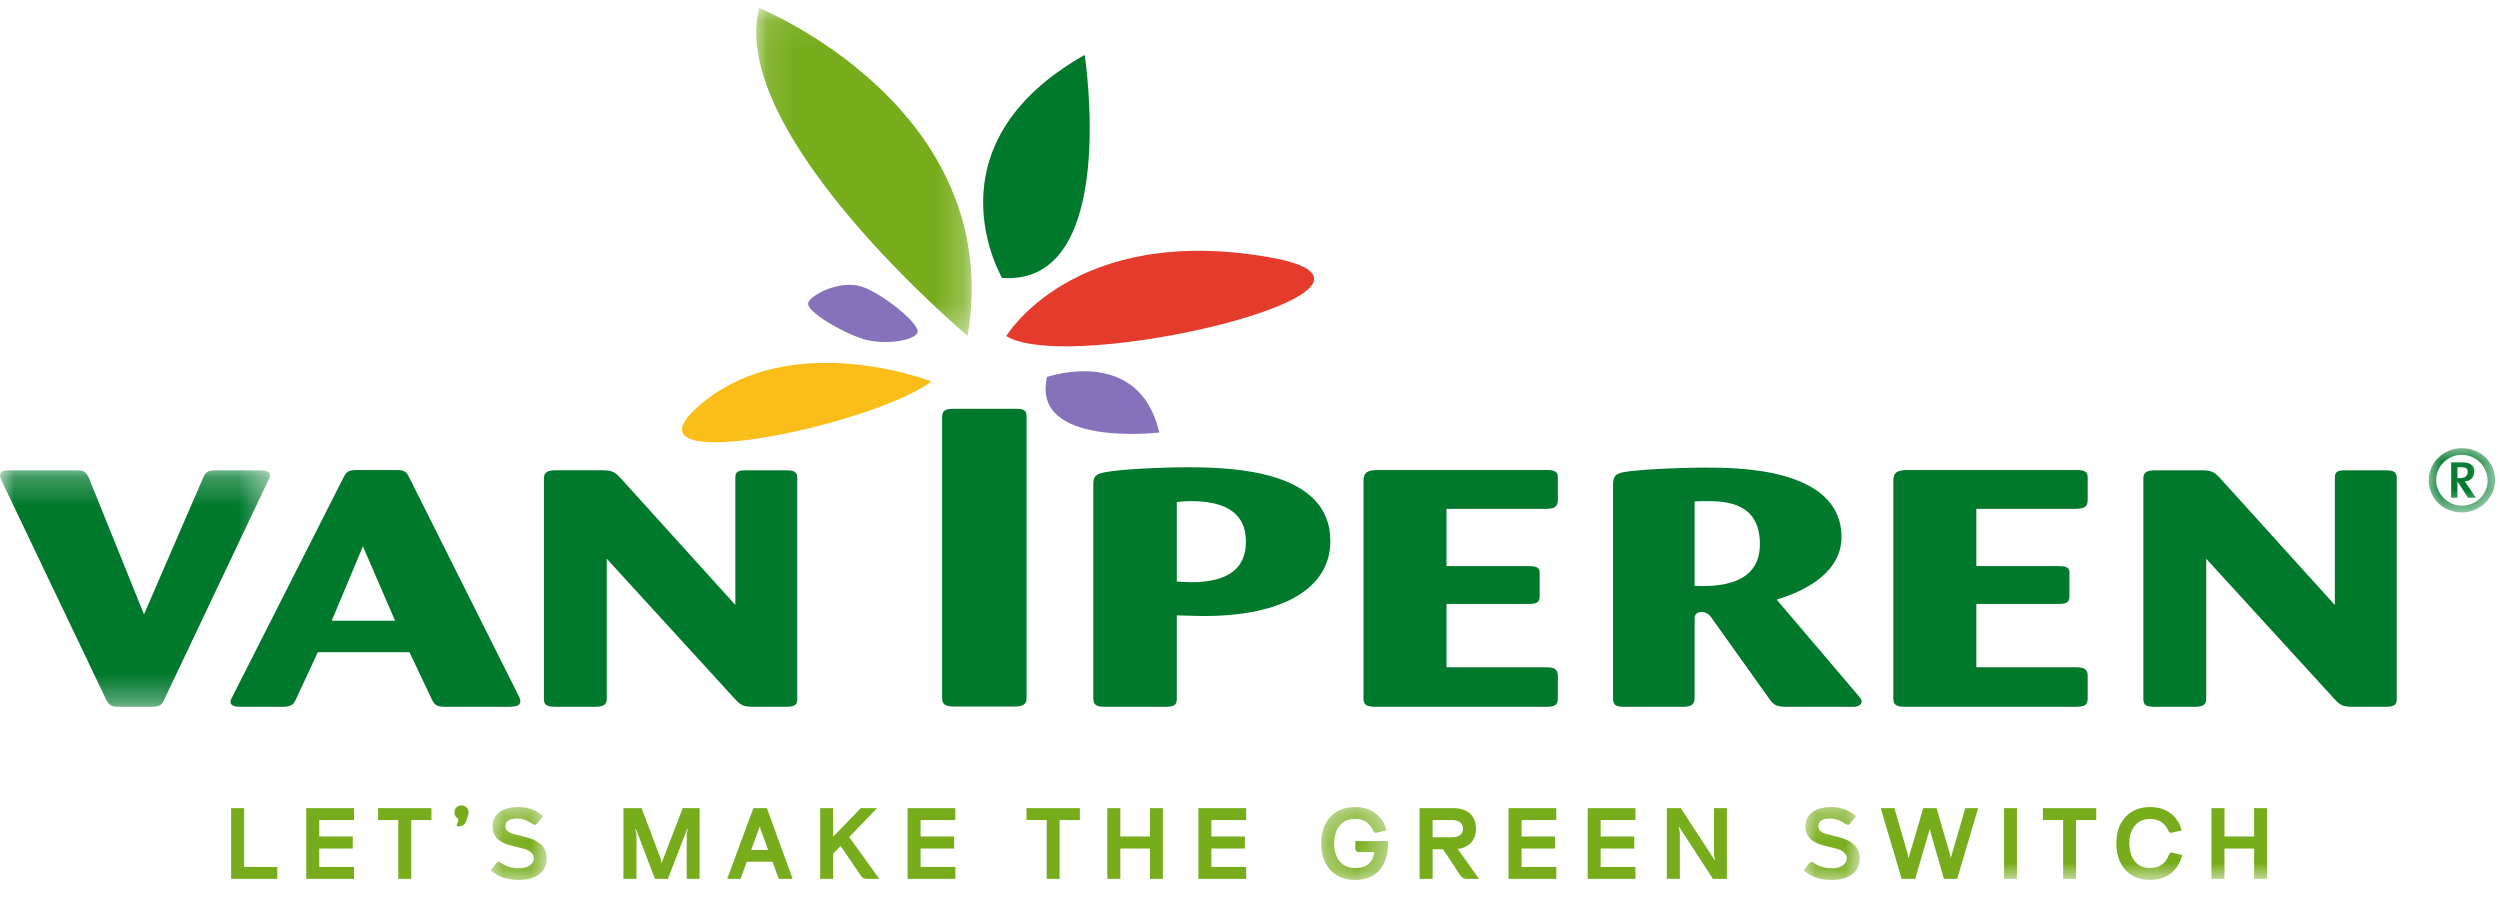 <svg width="89" height="32" viewBox="0 0 89 32" xmlns="http://www.w3.org/2000/svg" xmlns:xlink="http://www.w3.org/1999/xlink"><defs><path id="a" d="M0 .25h9.62v8.42H0z"/><path id="c" d="M.107.052h7.67v11.67H.108z"/><path id="e" d="M.031.033h2.362V2.32H.031z"/><path id="g" d="M.07.257h1.996v2.596H.069z"/><path id="i" d="M.25.257h2.39v2.596H.25z"/><path id="k" d="M.026.257h1.996v2.596H.026z"/><path id="m" d="M0 31.093h88.826V.052H0z"/></defs><g fill="none" fill-rule="evenodd"><g transform="translate(0 16.493)"><mask id="b" fill="#fff"><use xlink:href="#a"/></mask><path d="M5.126 5.378 7.244.488c.085-.203.205-.238.478-.238h1.521c.085 0 .376 0 .376.178 0 .048-.017.084-.085.215L5.86 8.383c-.102.226-.154.286-.495.286H4.288c-.307 0-.375-.023-.495-.227L.068.643C.018.523 0 .476 0 .428 0 .238.239.25.359.25h2.29c.324 0 .392.024.512.262l1.965 4.866Z" fill="#00792D" mask="url(#b)"/></g><path d="M14.577 23.218h-3.263l-.786 1.694c-.086.19-.187.25-.496.25H8.546c-.17 0-.342-.036-.342-.179 0-.048.018-.083.086-.214l3.947-7.787c.102-.203.188-.25.495-.25h1.333c.324 0 .393.047.496.25l3.912 7.81c.034.06.051.108.051.168 0 .19-.205.19-.393.202h-2.255c-.29 0-.393-.036-.496-.25l-.803-1.694Zm-.512-1.12L12.92 19.45l-1.11 2.647h2.255Zm12.113-.561v-4.532c0-.214.103-.262.376-.262h1.418c.359-.012.41.107.41.286v7.86c0 .19-.068.273-.41.273h-1.11c-.393 0-.462-.036-.684-.262L21.6 19.89v4.973c0 .203-.068.298-.427.298h-1.384c-.325 0-.426-.06-.426-.274v-7.86c0-.25.187-.285.443-.285h1.623c.342 0 .445.048.65.262l4.1 4.532Zm12.743-4.306c0-.262.085-.357.41-.417.513-.107 1.982-.179 2.973-.179 1.64 0 5.057.132 5.057 2.624 0 1.706-1.725 2.671-4.493 2.671-.256 0-.53-.011-.974-.023v2.981c0 .215-.103.274-.427.274h-2.085c-.307 0-.46-.036-.46-.298V17.23Zm2.973 3.471c.205.012.325.024.512.024 1.35 0 1.948-.513 1.948-1.443 0-.692-.324-1.443-1.948-1.443-.204 0-.358.012-.512.036v2.826Zm9.602.798v2.255h3.52c.273 0 .444.036.444.298v.81c0 .24-.103.3-.461.3h-5.98c-.291 0-.479-.024-.479-.287v-7.788c.017-.25.103-.346.496-.357h5.945c.29 0 .479.011.479.262v.81c0 .276-.171.312-.479.312h-3.485v2.038h2.887c.256 0 .444.013.428.262v.811c0 .25-.137.275-.445.275h-2.87Zm5.929-4.304c.016-.25.102-.322.34-.382.462-.095 1.983-.167 2.974-.167 1.077 0 4.818 0 4.818 2.469 0 1.204-1.162 1.884-2.307 2.23l2.87 3.375c.103.12.154.179.154.25 0 .155-.188.203-.376.191h-2.237c-.394 0-.496-.036-.667-.274l-2.067-2.898c-.051-.072-.154-.203-.342-.203-.257 0-.257.179-.257.251v2.826c-.017.227-.102.298-.46.298h-2.034c-.273 0-.393-.036-.41-.262v-7.704Zm2.903 3.661c.633.024 2.324.06 2.324-1.478 0-1.467-1.162-1.54-1.896-1.54-.085 0-.222 0-.428.013v3.005Zm10.03.643v2.255h3.52c.272 0 .444.036.444.298v.81c0 .24-.103.3-.462.3h-5.98c-.29 0-.478-.024-.478-.287v-7.788c.017-.25.102-.346.496-.357h5.945c.29 0 .479.011.479.262v.81c0 .276-.172.312-.479.312h-3.485v2.038h2.887c.257 0 .444.013.427.262v.811c0 .25-.136.275-.444.275h-2.87Zm12.762.037v-4.532c0-.214.102-.262.376-.262h1.418c.359-.012.41.107.41.286v7.86c0 .19-.068.273-.41.273h-1.11c-.394 0-.462-.036-.684-.262l-4.579-5.009v4.973c0 .203-.068.298-.427.298H76.73c-.325 0-.427-.06-.427-.274v-7.86c0-.25.188-.285.444-.285h1.623c.342 0 .445.048.65.262l4.1 4.532Z" fill="#00792D"/><path d="M37.275 13.42s3.28-1.14 3.995 1.978c0 0-4.588.542-3.995-1.979" fill="#8671BB"/><path d="M33.16 13.58s-4.94-1.927-8.193.793c-3.254 2.72 6.004.826 8.194-.792" fill="#FBBD1A"/><path d="M32.665 11.832c-.093.297-1.202.47-1.946.234-.744-.234-2.04-.988-1.946-1.285.094-.298 1.144-.818 1.887-.583.745.234 2.1 1.336 2.005 1.634" fill="#8671BB"/><path d="M35.675 9.894s-2.78-4.703 2.94-7.939c0 0 1.27 8.234-2.94 7.94" fill="#00792D"/><path d="M35.823 11.964s2.405-4.029 9.37-2.804c6.071 1.067-7.034 4.238-9.37 2.804" fill="#E53B2C"/><g transform="translate(26.814 .233)"><mask id="d" fill="#fff"><use xlink:href="#c"/></mask><path d="M7.634 11.723S-.916 4.553.21.052c0 0 8.789 3.548 7.425 11.67" fill="#77AD1C" mask="url(#d)"/></g><path d="M36.546 24.855c0 .215-.12.298-.427.298h-2.118c-.325 0-.462-.06-.462-.298V14.828c.018-.203.086-.274.41-.274h2.204c.325-.013.393.083.393.274v10.027Z" fill="#00792D"/><g transform="translate(86.433 15.922)"><mask id="f" fill="#fff"><use xlink:href="#e"/></mask><path d="M2.393 1.176c0 .621-.544 1.144-1.183 1.144-.668 0-1.18-.5-1.18-1.144C.031.544.558.033 1.21.033c.667 0 1.183.495 1.183 1.143ZM.295 1.165c0 .49.41.915.915.915.51 0 .914-.403.914-.893A.917.917 0 0 0 1.21.272a.907.907 0 0 0-.915.893Zm1.133.632-.36-.556h-.016v.556H.828V.54h.393c.308 0 .432.125.432.316 0 .212-.135.343-.343.364.028.033.079.104.13.18l.269.398h-.28ZM1.198.713h-.146V1.1h.09c.208 0 .275-.114.275-.218 0-.12-.056-.169-.219-.169Z" fill="#00792D" mask="url(#f)"/></g><path fill="#77AD1C" d="M8.228 28.77v2.517h1.643v-.424h-1.18V28.77zm2.674 0v2.517h1.7v-.424h-1.237v-.656h1.194v-.428h-1.194v-.585h1.238v-.424zm2.557 0v.424h.72v2.093h.46v-2.093h.72v-.424z"/><g transform="translate(0 .233)"><path d="m16.261 29.136.047-.132c.014-.053.007-.09-.025-.11a.238.238 0 0 1-.104-.207.24.24 0 0 1 .25-.246c.146 0 .253.103.253.246 0 .042-.028.142-.082.3-.053.145-.128.195-.3.195-.035 0-.05-.014-.039-.046" fill="#77AD1C"/><g transform="translate(17.4 28.24)"><mask id="h" fill="#fff"><use xlink:href="#g"/></mask><path d="m.07 2.507.21-.264c.039-.04.085-.046.131-.015.182.14.41.208.678.208.314 0 .506-.154.517-.343.01-.16-.136-.303-.407-.363l-.388-.097C.358 1.526.134 1.298.134.953c0-.446.36-.696.916-.696.349 0 .645.11.887.328l-.22.264c-.033.046-.08.054-.133.022-.203-.136-.392-.204-.566-.204C.736.667.597.76.593.942c-.003.128.107.231.296.274l.421.11c.502.122.756.375.756.764 0 .484-.389.763-1.002.763-.424 0-.756-.115-.995-.346" fill="#77AD1C" mask="url(#h)"/></g><path d="M24.907 28.537v2.517h-.46v-1.54c0-.068.011-.14.036-.214.004-.014 0-.022-.018-.022l-.688 1.776h-.46l-.68-1.776c-.018 0-.022.008-.018.022.024.075.039.15.039.218v1.536h-.464v-2.517h.646l.691 1.825a.106.106 0 0 1 .007.04v.064c0 .01.008.017.018.017l.749-1.946h.602Zm1.837 1.487h.603l-.275-.742c-.003-.014-.007-.025-.007-.036v-.028a.017.017 0 0 0-.018-.018h-.003l-.3.824Zm.98 1.03-.224-.61h-.913l-.224.61h-.474l.93-2.517h.481l.92 2.517h-.495Zm2.507-1.487 1.07 1.487h-.428c-.125 0-.171-.04-.232-.122l-.716-1.048-.264.275v.895h-.463v-2.517h.463v1.016l.984-1.016h.577l-.99 1.03Zm3.779-.606h-1.236v.585h1.194v.428h-1.194v.656h1.237v.424h-1.7v-2.517h1.7zm4.433-.424v.424h-.72v2.093h-.46V28.96h-.72v-.424zm2.496 0h.46v2.517h-.46v-1.08h-1.055v1.08h-.464v-2.517h.464v1.009h1.055zm3.423.424h-1.237v.585h1.194v.428h-1.194v.656h1.237v.424h-1.7v-2.517h1.7z" fill="#77AD1C"/><g transform="translate(46.782 28.24)"><mask id="j" fill="#fff"><use xlink:href="#i"/></mask><path d="M1.466 1.47H2.64c0 .915-.438 1.383-1.18 1.383-.37 0-.666-.118-.884-.357-.217-.239-.324-.552-.324-.941 0-.392.107-.706.324-.941.218-.24.514-.357.885-.357.57 0 .976.314 1.119.827l-.342.086c-.054.014-.097-.003-.129-.057C1.983.823 1.77.68 1.46.68c-.24 0-.425.082-.553.243-.128.16-.193.37-.193.631 0 .338.136.873.746.873.427 0 .627-.203.688-.563h-.553c-.075 0-.129-.05-.129-.125v-.27Z" fill="#77AD1C" mask="url(#j)"/></g><path d="M51.001 28.961v.613h.692c.242 0 .389-.11.389-.306 0-.19-.147-.307-.389-.307h-.692Zm1.65 2.093h-.445a.245.245 0 0 1-.217-.122l-.617-.93h-.37v1.052h-.464v-2.517h1.198c.51 0 .809.275.809.73 0 .403-.239.671-.649.724l.756 1.063Zm2.754-2.093h-1.237v.585h1.194v.428h-1.194v.656h1.237v.424h-1.7v-2.517h1.7zm2.817 0h-1.238v.585h1.195v.428h-1.195v.656h1.238v.424h-1.7v-2.517h1.7zm2.795-.424h.46v2.517h-.496l-1.197-1.84h-.004c-.018 0-.021.007-.018.022a.72.72 0 0 1 .04.217v1.6h-.464v-2.516h.499l1.198 1.84h.003c.018 0 .022-.008.018-.022a.7.7 0 0 1-.039-.218v-1.6Z" fill="#77AD1C"/><g transform="translate(64.183 28.24)"><mask id="l" fill="#fff"><use xlink:href="#k"/></mask><path d="m.026 2.507.21-.264c.04-.04.086-.046.132-.015.182.14.41.208.677.208.314 0 .507-.154.518-.343.01-.16-.136-.303-.407-.363l-.388-.097C.315 1.526.09 1.298.09.953c0-.446.36-.696.917-.696.349 0 .645.11.887.328L1.673.85c-.032.046-.078.054-.132.022C1.338.735 1.15.667.974.667.693.667.554.76.55.942c-.004.128.107.231.296.274l.42.11c.503.122.756.375.756.764 0 .484-.388.763-1.001.763-.425 0-.756-.115-.995-.346" fill="#77AD1C" mask="url(#l)"/></g><path d="M69.967 28.537h.456l-.748 2.517h-.471l-.478-1.661c-.003-.015-.007-.026-.007-.036v-.053c0-.012-.007-.018-.018-.018h-.003l-.517 1.768h-.482l-.745-2.517h.489l.48 1.661a.148.148 0 0 1 .005.043v.036c0 .014.007.021.021.021l.52-1.761h.474l.482 1.665c.003.014.007.028.007.039v.039c0 .01.007.018.018.018l.517-1.761Z" fill="#77AD1C"/><mask id="n" fill="#fff"><use xlink:href="#m"/></mask><path fill="#77AD1C" mask="url(#n)" d="M71.344 31.054h.46v-2.517h-.46zm3.283-2.517v.424h-.72v2.093h-.46V28.96h-.72v-.424zm1.038 2.199c-.217-.238-.324-.552-.324-.94 0-.393.107-.706.324-.942.218-.239.514-.356.884-.356.57 0 .977.313 1.12.827l-.343.086c-.057.01-.1-.008-.124-.054-.125-.29-.343-.435-.653-.435-.239 0-.424.082-.552.242-.128.16-.193.371-.193.631 0 .339.136.874.745.874.346 0 .567-.19.667-.478.021-.06.064-.086.125-.068l.342.082c-.125.546-.546.888-1.134.888-.37 0-.666-.118-.884-.357m4.582-2.199h.46v2.517h-.46v-1.08h-1.055v1.08h-.464v-2.517h.464v1.009h1.055z"/></g></g></svg>
